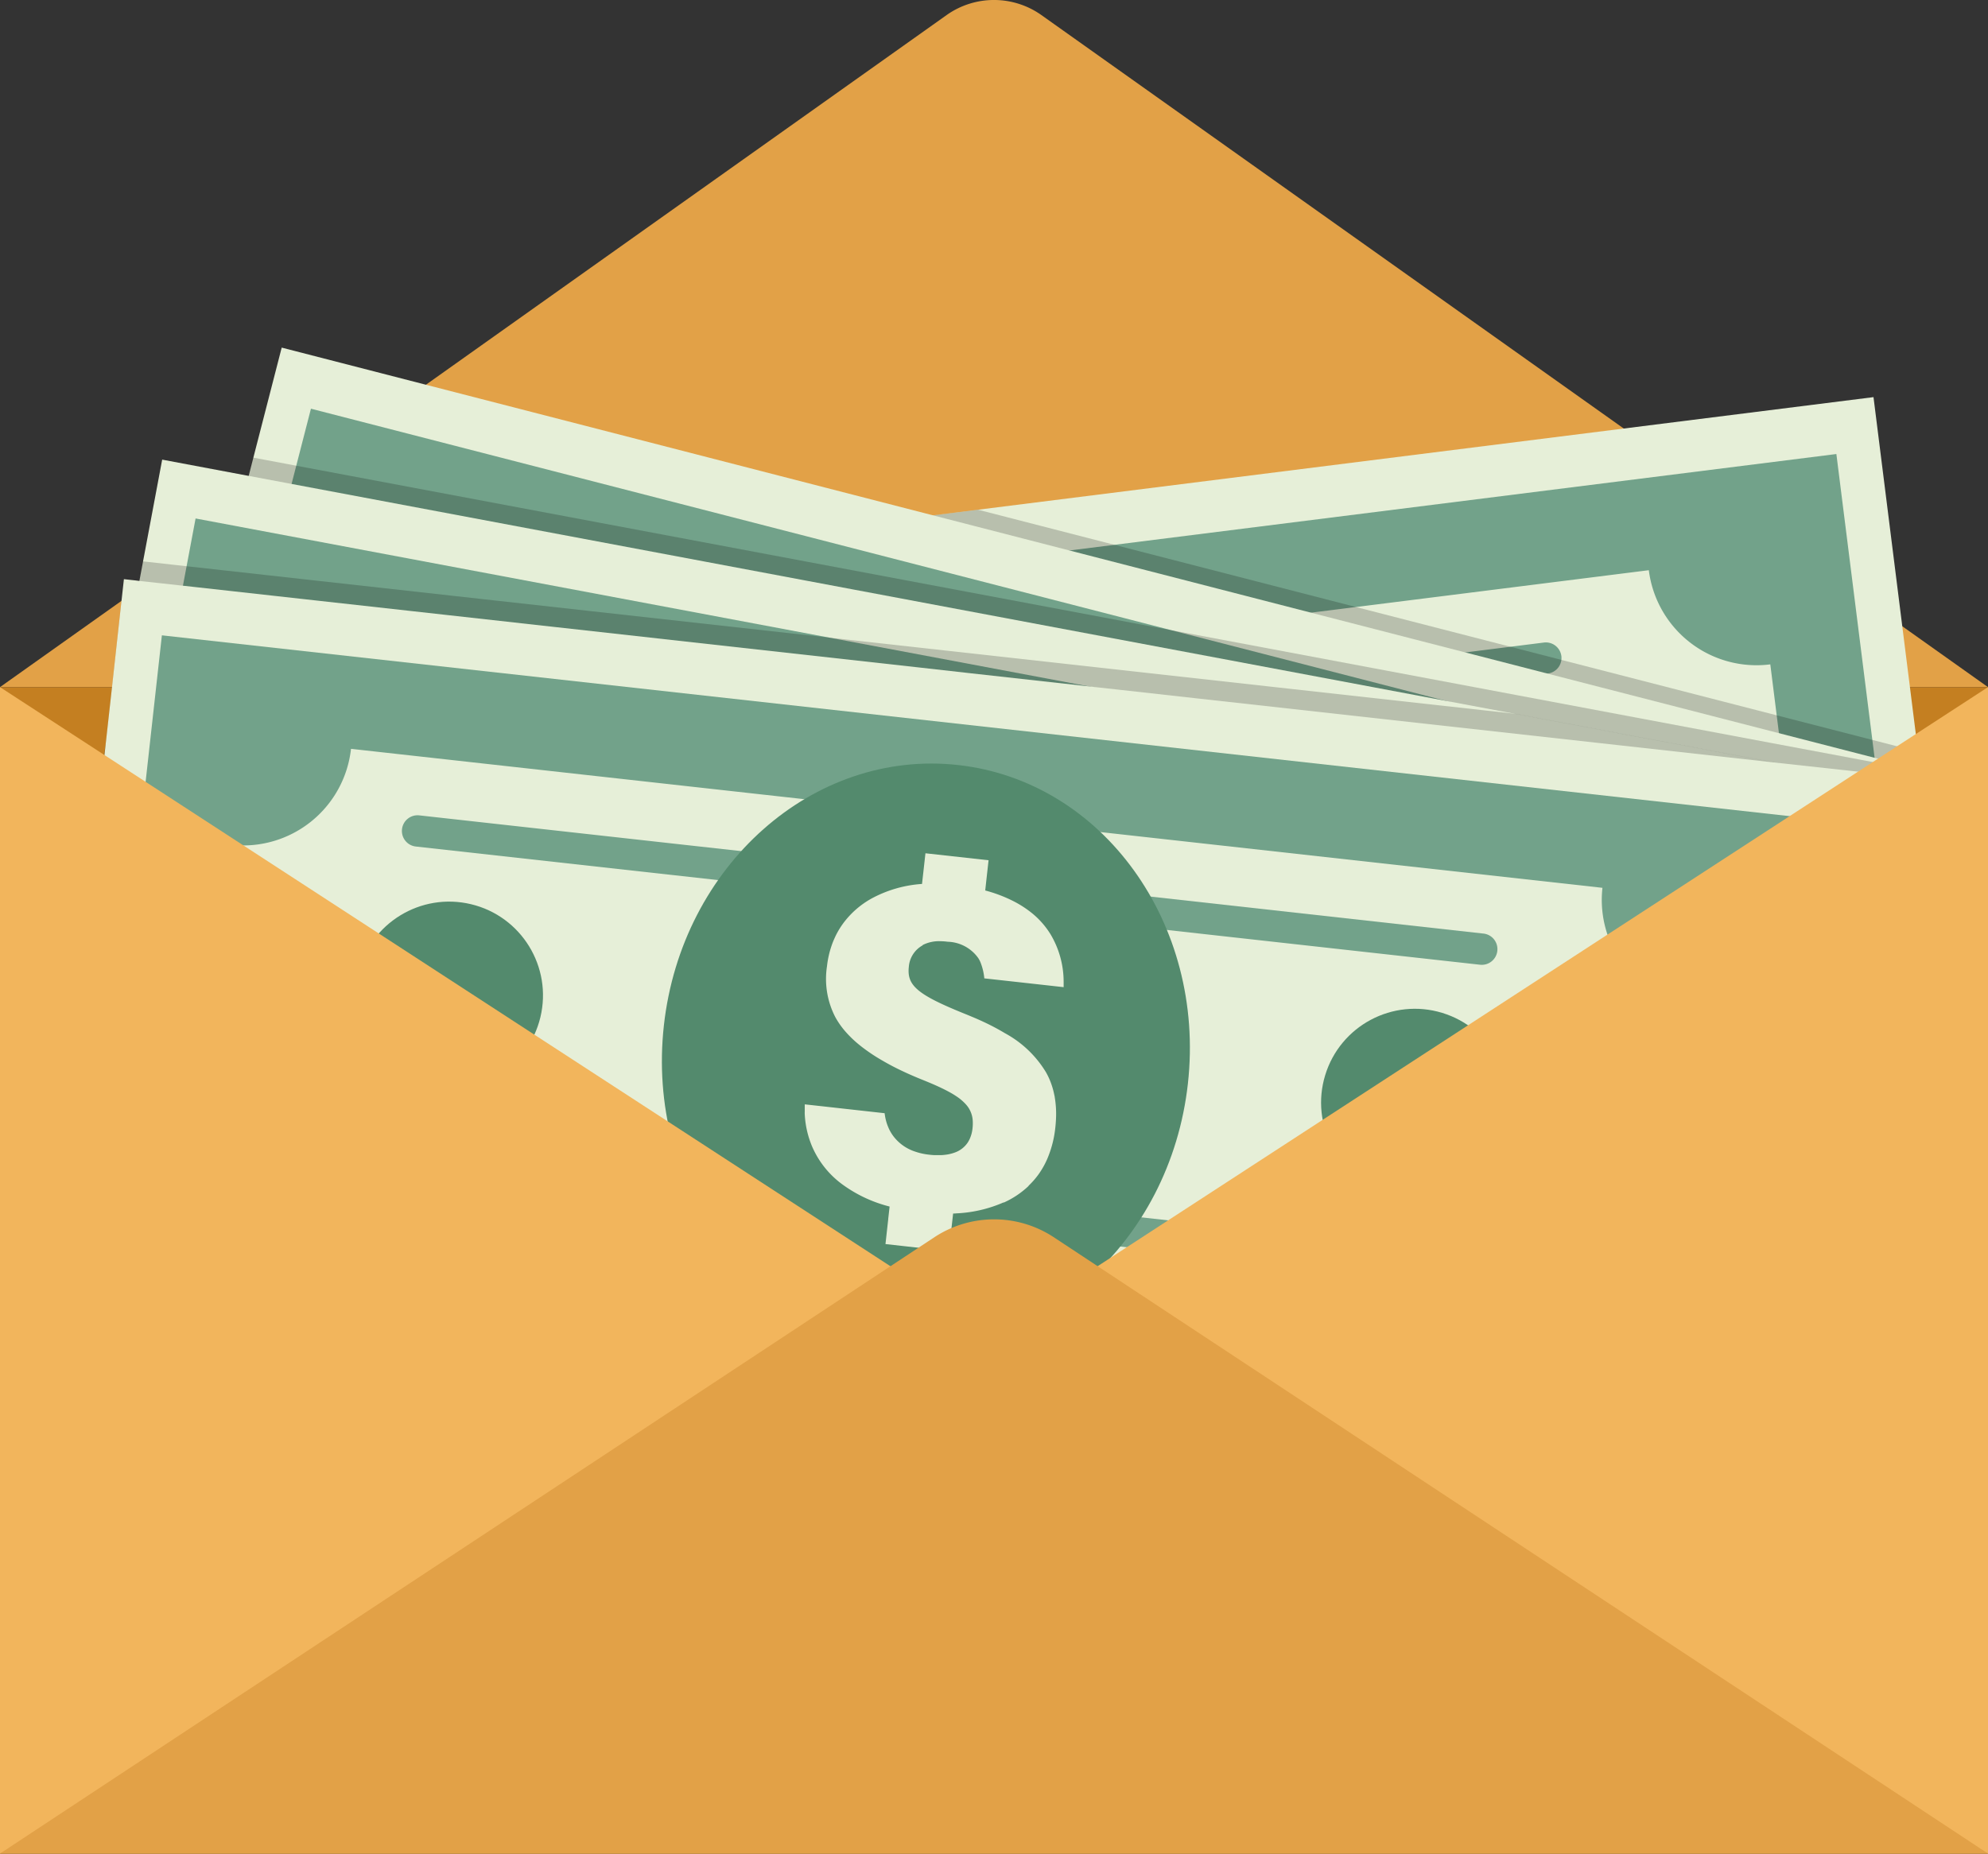 <svg xmlns="http://www.w3.org/2000/svg" width="71.43" height="66.619" viewBox="0 0 71.43 66.619">
  <rect x="0" y="0" width="71.43" height="66.619" fill="#333333" stroke="none"/>
  <g id="offeringbag" transform="translate(0)">
    <path id="Path_109" data-name="Path 109" d="M521.687,289.524l-34.037,24.17h71.43l-34.037-24.17A2.946,2.946,0,0,0,521.687,289.524Z" transform="translate(-487.65 -289)" fill="#e2a147"/>
    <rect id="Rectangle_268" data-name="Rectangle 268" width="71.43" height="41.925" transform="translate(0 24.694)" fill="#c47f21"/>
    <path id="Path_110" data-name="Path 110" d="M660.042,620.627l-4.609.579-32.7,4.113-25,3.143-1.245-9.9-1.714-13.63-.43-3.418,1.354-.171,28.788-3.619,32.172-4.046,1.6,12.74.322,2.568Z" transform="translate(-589.342 -579.406)" fill="#e6efd8"/>
    <rect id="Rectangle_269" data-name="Rectangle 269" width="23.438" height="59.651" transform="translate(65.982 16.317) rotate(82.83)" fill="#72a28a"/>
    <path id="Path_111" data-name="Path 111" d="M770.083,726.41,725.2,732.055a3.9,3.9,0,0,1-3.385,4.357l1.127,8.957a3.9,3.9,0,0,1,4.357,3.385l44.888-5.644a3.9,3.9,0,0,1,3.385-4.359l-1.124-8.957A3.9,3.9,0,0,1,770.083,726.41Z" transform="translate(-710.84 -705.918)" fill="#e6efd8"/>
    <path id="Path_112" data-name="Path 112" d="M885.27,782.936l-38.171,4.8a.562.562,0,0,1-.627-.487h0a.562.562,0,0,1,.489-.627l38.171-4.8a.562.562,0,0,1,.627.487h0A.562.562,0,0,1,885.27,782.936Z" transform="translate(-829.658 -758.73)" fill="#72a28a"/>
    <path id="Path_113" data-name="Path 113" d="M915.868,1026.326l-38.17,4.8a.562.562,0,0,1-.627-.487h0a.562.562,0,0,1,.487-.627l38.17-4.8a.562.562,0,0,1,.627.487h0A.562.562,0,0,1,915.868,1026.326Z" transform="translate(-858.823 -990.718)" fill="#72a28a"/>
    <ellipse id="Ellipse_74" data-name="Ellipse 74" cx="9.509" cy="10.508" rx="9.509" ry="10.508" transform="translate(26.429 22.508) rotate(-7.17)" fill="#538a6d"/>
    <circle id="Ellipse_75" data-name="Ellipse 75" cx="3.369" cy="3.369" r="3.369" transform="translate(15.09 33.928) rotate(-45)" fill="#538a6d"/>
    <ellipse id="Ellipse_76" data-name="Ellipse 76" cx="3.369" cy="3.369" rx="3.369" ry="3.369" transform="translate(50.359 27.201) rotate(-15.19)" fill="#538a6d"/>
    <path id="Path_114" data-name="Path 114" d="M1769.874,878.774h0a.348.348,0,0,1-.388-.3l-.29-2.31a.348.348,0,0,1,.3-.387h0a.348.348,0,0,1,.387.3l.291,2.31A.349.349,0,0,1,1769.874,878.774Z" transform="translate(-1709.155 -848.284)" fill="#538a6d"/>
    <path id="Path_115" data-name="Path 115" d="M1801.344,874.814h0a.348.348,0,0,1-.387-.3l-.291-2.31a.348.348,0,0,1,.3-.387h0a.348.348,0,0,1,.387.3l.29,2.31A.348.348,0,0,1,1801.344,874.814Z" transform="translate(-1739.15 -844.509)" fill="#538a6d"/>
    <path id="Path_116" data-name="Path 116" d="M1196.506,824.623v0a3.23,3.23,0,0,0-.786-1.872,5.139,5.139,0,0,0-3.071-1.328l-.281-.044c-1.823-.273-2.246-.51-2.329-1.171a.96.96,0,0,1,.3-.86,1.428,1.428,0,0,1,.8-.319,1.382,1.382,0,0,1,1.3.358,1.845,1.845,0,0,1,.335.611l2.841-.357c-.015-.066-.03-.132-.047-.2a3.155,3.155,0,0,0-1.579-2.074h0c-.044-.023-.088-.047-.133-.067a3.744,3.744,0,0,0-.733-.254,5.059,5.059,0,0,0-1.052-.134,7.658,7.658,0,0,0-1.184.062l-.06.008a5.725,5.725,0,0,0-1.019.23l-.036.011a4.422,4.422,0,0,0-1.553.868h0a3.18,3.18,0,0,0-.86,1.2,2.989,2.989,0,0,0-.2.837,3.4,3.4,0,0,0,.012.769,2.991,2.991,0,0,0,.721,1.708c.63.695,1.74,1.187,3.645,1.471a4.026,4.026,0,0,1,1.663.487,1.033,1.033,0,0,1,.431.782,1.233,1.233,0,0,1-.009.389c-.082.418-.426.784-1.292.893a1.648,1.648,0,0,1-1.848-.952c-.019-.041-.036-.084-.052-.127l-2.863.361a3.314,3.314,0,0,0,1.978,2.469h0a4.859,4.859,0,0,0,1.84.375,7.42,7.42,0,0,0,1.13-.06,7.842,7.842,0,0,0,1.149-.229h0a4.9,4.9,0,0,0,1.687-.818h0a3.013,3.013,0,0,0,1.146-1.862A3.839,3.839,0,0,0,1196.506,824.623Zm-4.445-7.711-.054-.429-.082-.653-2.264.285.082.652.057.446.08.638,2.264-.285Zm1.653,12.07-.065-.518-.076-.6-.066-.526-2.279.286.066.526.075.6.065.515.105.835,2.278-.287Z" transform="translate(-1154.361 -791.149)" fill="#e6efd8"/>
    <path id="Path_117" data-name="Path 117" d="M603.152,688.972l-.6,2.33-1.067,4.146-1.579,6.135-.5,1.938-3.025,11.753-.606-.156-.888-.229-.1-.026-1.081-.278-8.265-2.128-6.791-1.748-9.906-2.55-2.041-.526-3.964-1.021-.93-.239-3.7-.954-4.981-1.282-3.805-.98-1.078-.278-3.2-.825L542.1,701.3l-.665-.171-.977-.251-4.574-1.178-.324-.083.586-2.276,2.6-10.093.448-1.737.443-1.724.033-.128,28.788-3.62,4.894,1.26,8.686,2.237,5.548,1.428,1.832.472.292.075,7.44,1.916,3.44.885,1.642.423Z" transform="translate(-533.315 -661.72)" opacity="0.2"/>
    <path id="Path_118" data-name="Path 118" d="M626.542,571.418l-6.771,26.3-.606-.156-.888-.229-.1-.026-1.08-.278-8.265-2.128-6.791-1.748-9.906-2.55-6.005-1.546-4.635-1.193-9.864-2.54-3.2-.824-3.6-.927-5.551-1.429-.324-.084.586-2.275,3.046-11.83.443-1.724.468-1.821.166-.645.412-1.6.07-.27.4-1.536.168-.654,1.017-3.949,5.185,1.335L613.1,567.957Z" transform="translate(-555.61 -543.263)" fill="#e6efd8"/>
    <rect id="Rectangle_270" data-name="Rectangle 270" width="23.438" height="59.651" transform="translate(68.939 29.563) rotate(104.44)" fill="#72a28a"/>
    <path id="Path_119" data-name="Path 119" d="M758.818,720.5,715,709.22a3.9,3.9,0,0,1-4.752,2.806L708,720.769a3.9,3.9,0,0,1,2.806,4.752L754.621,736.8A3.9,3.9,0,0,1,759.373,734l2.251-8.743a3.9,3.9,0,0,1-2.806-4.754Z" transform="translate(-697.677 -689.533)" fill="#e6efd8"/>
    <path id="Path_120" data-name="Path 120" d="M924.9,777.529l-37.256-9.591a.562.562,0,0,1-.4-.684h0a.562.562,0,0,1,.684-.4l37.256,9.591a.562.562,0,0,1,.4.683h0A.562.562,0,0,1,924.9,777.529Z" transform="translate(-868.504 -744.447)" fill="#72a28a"/>
    <path id="Path_121" data-name="Path 121" d="M863.741,1015.109l-37.256-9.59a.562.562,0,0,1-.4-.684h0a.562.562,0,0,1,.684-.4l37.256,9.592a.563.563,0,0,1,.4.684h0A.562.562,0,0,1,863.741,1015.109Z" transform="translate(-810.209 -970.897)" fill="#72a28a"/>
    <ellipse id="Ellipse_77" data-name="Ellipse 77" cx="10.508" cy="9.509" rx="10.508" ry="9.509" transform="translate(24.65 41.116) rotate(-75.56)" fill="#538a6d"/>
    <circle id="Ellipse_78" data-name="Ellipse 78" cx="3.369" cy="3.369" r="3.369" transform="translate(14.807 28.955) rotate(-45)" fill="#538a6d"/>
    <ellipse id="Ellipse_79" data-name="Ellipse 79" cx="3.369" cy="3.369" rx="3.369" ry="3.369" transform="matrix(0.136, -0.991, 0.991, 0.136, 49.582, 40.537)" fill="#538a6d"/>
    <path id="Path_122" data-name="Path 122" d="M1738.142,1100.261h0a.348.348,0,0,1-.249-.422l.58-2.255a.348.348,0,0,1,.422-.25h0a.349.349,0,0,1,.25.422l-.58,2.254A.348.348,0,0,1,1738.142,1100.261Z" transform="translate(-1679.311 -1059.456)" fill="#538a6d"/>
    <path id="Path_123" data-name="Path 123" d="M1768.862,1108.158h0a.347.347,0,0,1-.249-.422l.581-2.255a.348.348,0,0,1,.422-.249h0a.348.348,0,0,1,.249.422l-.58,2.255A.348.348,0,0,1,1768.862,1108.158Z" transform="translate(-1708.591 -1066.983)" fill="#538a6d"/>
    <path id="Path_124" data-name="Path 124" d="M1172.237,854.9a3,3,0,0,0-.7-1.557h0c-.032-.038-.064-.075-.1-.111a3.754,3.754,0,0,0-.588-.507,4.724,4.724,0,0,0-.557-.336q-.177-.091-.372-.175a7.6,7.6,0,0,0-1.124-.375l-.059-.015a5.7,5.7,0,0,0-1.031-.162l-.037,0a4.813,4.813,0,0,0-1.02.047c-.059.009-.119.02-.177.032a3.847,3.847,0,0,0-.567.157h0a3.187,3.187,0,0,0-1.24.8c-.032.033-.062.067-.094.1-.012.013-.023.026-.034.04a3.032,3.032,0,0,0-.368.554l0,.007c-.011.022-.022.044-.032.066a3.18,3.18,0,0,0-.173.43c-.024.073-.047.148-.066.224-.03.118-.056.234-.075.349a3.5,3.5,0,0,0-.047.417,2.744,2.744,0,0,0,.047.667,2.647,2.647,0,0,0,.112.4l.007.019q.038.1.088.205a3.165,3.165,0,0,0,.319.533l.025.034a7.963,7.963,0,0,0,2.415,1.939,4.767,4.767,0,0,1,1.276.942,1.444,1.444,0,0,1,.094.124,1.033,1.033,0,0,1,.112.885,1.378,1.378,0,0,1-.055.17,1.06,1.06,0,0,1-.1.187c-.23.359-.684.573-1.53.355l-.072-.02a1.968,1.968,0,0,1-.777-.412,1.563,1.563,0,0,1-.519-1.135v-.137l-2.172-.561-.626-.161a3.637,3.637,0,0,0-.026,1.153,3.3,3.3,0,0,0,.956,1.874h0a4.952,4.952,0,0,0,1.572,1.028c.143.061.293.119.449.172.2.069.405.132.623.187a7.717,7.717,0,0,0,1.152.21,5.48,5.48,0,0,0,1.136,0,.12.12,0,0,0,.036,0,3.969,3.969,0,0,0,.7-.141h0a3.013,3.013,0,0,0,1.751-1.309,3.806,3.806,0,0,0,.451-1.071v0a3.24,3.24,0,0,0-.042-2.03,3.96,3.96,0,0,0-1.308-1.64,9.041,9.041,0,0,0-.791-.562c-.086-.055-.175-.11-.267-.164s-.163-.1-.247-.145c-.319-.185-.586-.348-.808-.495-.581-.386-.855-.666-.937-.958a.918.918,0,0,1,.012-.494,1.058,1.058,0,0,1,.047-.141.959.959,0,0,1,.328-.433.89.89,0,0,1,.218-.115l.037-.013a1.464,1.464,0,0,1,.823.011,2.4,2.4,0,0,1,.357.12,1.4,1.4,0,0,1,.524.365,1.056,1.056,0,0,1,.192.324,1.871,1.871,0,0,1,.087.691l2.406.619.165.043.2.052v-.014c.01-.062.019-.123.026-.187A3.674,3.674,0,0,0,1172.237,854.9Zm-2.467-3.851-1.788-.46-.164.637-.112.434-.06.231-.063.246-.038.146.7.18,1.509.389.141-.538.026-.1.108-.419.117-.454.047-.183Zm-4.451,10.852-.115-.03-.133.515-.15.584-.13.5-.034.134h0l-.175.678.76.2,1.464.378.21-.816.13-.505.15-.582.132-.513Z" transform="translate(-1130.75 -824.28)" fill="#e6efd8"/>
    <path id="Path_125" data-name="Path 125" d="M572.041,651.043l-.125.661-.193,1.028-1.289,6.855-.192,1.019-.132.7-.584,3.105-.132.7-2.012,10.7-.19,1.009-.122.649,0,.02-.029.155-.016.085-3.187-.6-.269-.051-8.619-1.62-6.288-1.182-.55-.1-8.886-1.671-31.178-5.862-.364-.068-.052-.01-1.137-.214-.077-.015-.053-.01-.234-.044-.053-.01-.673-.126-.1-.019,1.935-10.293.132-.7.584-3.105.132-.7.191-1.016.379-2.017.128-.681.516-2.744.076-.408.1.012.008-.041.122-.649.689-3.665,3.1.583.168-.654,1.252.235.3.057.44.082,30.974,5.824,7.279,1.368,3.623.681,1.529.288,8.619,1.621,3.4.638.287.054Z" transform="translate(-504.473 -623.604)" opacity="0.2"/>
    <path id="Path_126" data-name="Path 126" d="M571.581,653.154l-.195,1.034-1.544,8.211-.192,1.019-.715,3.807-1.889,10.048-.313,1.664-.032.169-.09.48-.008.041-.041.219-2.907-.547-.549-.1-8.618-1.621-15.174-2.852-.549-.1h0l-31.23-5.872-.364-.068-1.19-.224-.077-.014-.286-.054-.776-.146.125-.662,1.811-9.632.715-3.806.192-1.019.639-3.4.661-3.513.058-.309.008-.041.122-.649.689-3.665,3.1.583,1.4.263.155.029,38.84,7.3,2.606.49,2.546.478,8.62,1.621.55.1,2.845.535.287.054.076.014.594.111Z" transform="translate(-504.035 -625.034)" fill="#e6efd8"/>
    <rect id="Rectangle_271" data-name="Rectangle 271" width="23.438" height="59.651" transform="translate(65.651 29.657) rotate(100.65)" fill="#72a28a"/>
    <path id="Path_127" data-name="Path 127" d="M693.627,792.85l-44.462-8.36a3.9,3.9,0,0,1-4.556,3.116l-1.668,8.873a3.9,3.9,0,0,1,3.114,4.556l44.462,8.359a3.9,3.9,0,0,1,4.556-3.115l1.668-8.873A3.9,3.9,0,0,1,693.627,792.85Z" transform="translate(-635.665 -761.277)" fill="#e6efd8"/>
    <path id="Path_128" data-name="Path 128" d="M848.27,847.453l-37.809-7.106a.562.562,0,0,1-.448-.656h0a.562.562,0,0,1,.656-.448l37.807,7.108a.562.562,0,0,1,.448.656h0A.562.562,0,0,1,848.27,847.453Z" transform="translate(-794.901 -813.455)" fill="#72a28a"/>
    <path id="Path_129" data-name="Path 129" d="M802.949,1088.456l-37.809-7.11a.562.562,0,0,1-.448-.656h0a.562.562,0,0,1,.656-.448l37.807,7.108a.562.562,0,0,1,.448.656h0A.562.562,0,0,1,802.949,1088.456Z" transform="translate(-751.704 -1043.164)" fill="#72a28a"/>
    <ellipse id="Ellipse_80" data-name="Ellipse 80" cx="10.508" cy="9.509" rx="10.508" ry="9.509" transform="translate(22.22 44.111) rotate(-79.35)" fill="#538a6d"/>
    <ellipse id="Ellipse_81" data-name="Ellipse 81" cx="3.369" cy="3.369" rx="3.369" ry="3.369" transform="translate(12.982 28.944)" fill="#538a6d"/>
    <ellipse id="Ellipse_82" data-name="Ellipse 82" cx="3.369" cy="3.369" rx="3.369" ry="3.369" transform="matrix(0.182, -0.983, 0.983, 0.182, 46.736, 41.464)" fill="#538a6d"/>
    <path id="Path_130" data-name="Path 130" d="M1683.819,1115.2h0a.348.348,0,0,1-.277-.4l.43-2.288a.348.348,0,0,1,.4-.277h0a.348.348,0,0,1,.277.4l-.43,2.288A.347.347,0,0,1,1683.819,1115.2Z" transform="translate(-1627.511 -1073.658)" fill="#538a6d"/>
    <path id="Path_131" data-name="Path 131" d="M1714.989,1121.061h0a.348.348,0,0,1-.277-.4l.43-2.287a.348.348,0,0,1,.405-.277h0a.347.347,0,0,1,.276.4l-.43,2.288A.347.347,0,0,1,1714.989,1121.061Z" transform="translate(-1657.221 -1079.245)" fill="#538a6d"/>
    <path id="Path_132" data-name="Path 132" d="M1107.418,910.409l-.344-.089c-.035.013-.072.025-.111.036l.011-.062.081-.428.1-.521-2.257-.424-.012.062-.086.459-.028.148-.025.132-.059.314-.094.511-.15.8-.006.028.069.013.314.059.364.068,1.51.284.08-.422.008-.041.068-.362.088-.474.008-.039q.148,0,.292,0c.111,0,.221-.006.328-.013Zm-.469-12.925-.026,0-.009.045-.113.6-.011.056-.007.041-.064.343-.119.632,2.243.422.122-.647.079-.425.014-.071.008-.042.1-.534Zm4.572,4.517a.183.183,0,0,0,0-.042,3.388,3.388,0,0,0-.067-.48,3.06,3.06,0,0,0-.212-.639l-.021-.044a3.019,3.019,0,0,0-.562-.8h0c-.034-.036-.069-.07-.1-.1a3.8,3.8,0,0,0-.62-.466,4.839,4.839,0,0,0-.677-.341c-.094-.037-.187-.074-.284-.108a7.645,7.645,0,0,0-1.145-.3l-.06-.01a5.709,5.709,0,0,0-1.041-.094h-.037c-.116,0-.231.006-.345.014a4.3,4.3,0,0,0-1.4.337h0a3.187,3.187,0,0,0-1.184.876q-.064.077-.124.159l-.028.039a3.018,3.018,0,0,0-.3.536,3.274,3.274,0,0,0-.171.5l-.01.041c-.016.064-.03.129-.042.2a3.691,3.691,0,0,0-.069.865h0a2.7,2.7,0,0,0,.087.571,2.621,2.621,0,0,0,.146.41,4.207,4.207,0,0,0,1.524,1.653,11.823,11.823,0,0,0,1.495.863,4.044,4.044,0,0,1,1.432.97l0,0a.947.947,0,0,1,.2.6,1.519,1.519,0,0,1-.029.281,1.234,1.234,0,0,1-.123.36l0,.008a.9.9,0,0,1-.381.375.827.827,0,0,1-.078.036,1.142,1.142,0,0,1-.148.05h0a2.068,2.068,0,0,1-.894,0,1.808,1.808,0,0,1-1.166-.671,1.523,1.523,0,0,1-.213-.4c-.016-.047-.03-.094-.043-.141a1.869,1.869,0,0,1-.047-.26c-.005-.047-.008-.09-.01-.136l-.733-.138-.339-.064-1.765-.332a3.8,3.8,0,0,0-.017.656,3.232,3.232,0,0,0,.737,1.88l.038.047a3.6,3.6,0,0,0,.37.375h0a4.034,4.034,0,0,0,.32.253,5.216,5.216,0,0,0,1.317.668,7.35,7.35,0,0,0,1.045.281l.047.009c.066.012.132.024.2.035.133.022.264.04.394.056h0q.291.033.57.043.148,0,.292,0c.112,0,.222-.006.328-.013a4.416,4.416,0,0,0,1.233-.253h0a3.023,3.023,0,0,0,1.537-1.212c.044-.068.084-.137.123-.21a3.37,3.37,0,0,0,.209-.469c.009-.023.016-.047.024-.069.032-.094.062-.194.088-.3.018-.071.035-.141.05-.217l.009-.047v0a3.257,3.257,0,0,0-.176-2.022q-.037-.08-.079-.158a3.949,3.949,0,0,0-1.135-1.247l-.067-.05a8.731,8.731,0,0,0-1.031-.641l-.205-.108c-.075-.039-.152-.077-.231-.116l-.024-.012c-.394-.195-.712-.363-.967-.515l-.1-.063c-.727-.453-.877-.772-.787-1.249.006-.031.013-.062.022-.094q0-.021.012-.041a.1.1,0,0,1,.009-.03,1.015,1.015,0,0,1,.148-.281.88.88,0,0,1,.355-.281,1.006,1.006,0,0,1,.1-.038,1.188,1.188,0,0,1,.254-.051,1.848,1.848,0,0,1,.5.031,2.351,2.351,0,0,1,.412.114l.052.021a1.5,1.5,0,0,1,.255.134,1.126,1.126,0,0,1,.333.336,1.166,1.166,0,0,1,.072.129,1.2,1.2,0,0,1,.071.2c0,.014.007.029.01.043a2.5,2.5,0,0,1,.052.44l1.808.341.351.066.656.123c.006-.067.011-.134.015-.2A3.992,3.992,0,0,0,1111.521,902Z" transform="translate(-1073.127 -868.974)" fill="#e6efd8"/>
    <path id="Path_133" data-name="Path 133" d="M585.657,727.584l-.111,1-.892,8.026-.154,1.382-.8,7.2-.937,8.444-.29-.032-.89-.1-.1-.012-1.109-.123-2.122-.236-8.909-.99-48.918-5.435.408-3.672v-.014l.073-.657v-.014l1.084-9.754.153-1.382.392-3.525.153-1.38.215-1.934.009-.083.3-2.734.041-.368.007-.058.524-.673.1.012.008-.041.122-.649,1.055.117.516.058,1.344.149,1.583.176,6.721.747,13.5,1.5h0l.112.013,3.964.44,7.7.855,4.125.458,7.51.834,1.208.134,8.62,1.621.55.1,2.845.535Z" transform="translate(-518.885 -699.608)" opacity="0.2"/>
    <path id="Path_134" data-name="Path 134" d="M584.179,740.164l-.027.244v.014l-.109.983-.777,7-.154,1.382-.392,3.526-.154,1.382-.6,5.4-.712,6.411-.033.3-.039.356-.939-.1-.37-.041-2.948-.328-.187-.021-57.976-6.441.078-.7.408-3.672v-.015l.073-.657v-.014l1.084-9.754.153-1.382.392-3.525.153-1.38.215-1.934.009-.082.3-2.735.041-.368.007-.058.08-.722.29.032.155.017.1.012.266.03.06.006.044.005.37.041.832.092.37.041,1.3.144,1.583.176,6.169.685,3.515.391.461.051,13.1,1.456,1.779.2,3.976.441h0l.185.021.387.043.742.082,2.878.32,15.13,1.68,5.3.589.188.021Z" transform="translate(-517.303 -712.419)" fill="#e6efd8"/>
    <rect id="Rectangle_272" data-name="Rectangle 272" width="23.438" height="59.651" transform="translate(65.103 29.42) rotate(96.34)" fill="#72a28a"/>
    <path id="Path_135" data-name="Path 135" d="M693.9,868.455l-44.965-4.995a3.9,3.9,0,0,1-4.31,3.448l-1,8.973a3.9,3.9,0,0,1,3.448,4.31l44.964,4.995a3.9,3.9,0,0,1,4.31-3.448l1-8.973a3.9,3.9,0,0,1-3.447-4.31Z" transform="translate(-636.323 -836.548)" fill="#e6efd8"/>
    <path id="Path_136" data-name="Path 136" d="M834.723,919.865l-38.236-4.248a.562.562,0,0,1-.5-.62h0a.562.562,0,0,1,.62-.5l38.236,4.248a.562.562,0,0,1,.5.62h0A.562.562,0,0,1,834.723,919.865Z" transform="translate(-781.543 -885.194)" fill="#72a28a"/>
    <path id="Path_137" data-name="Path 137" d="M807.664,1163.712l-38.236-4.248a.562.562,0,0,1-.495-.618h0a.562.562,0,0,1,.62-.5l38.236,4.248a.562.562,0,0,1,.5.62h0A.562.562,0,0,1,807.664,1163.712Z" transform="translate(-755.753 -1117.619)" fill="#72a28a"/>
    <ellipse id="Ellipse_83" data-name="Ellipse 83" cx="10.467" cy="9.472" rx="10.467" ry="9.472" transform="translate(22.698 47.254) rotate(-83.66)" fill="#538a6d"/>
    <ellipse id="Ellipse_84" data-name="Ellipse 84" cx="3.369" cy="3.369" rx="3.369" ry="3.369" transform="translate(12.079 38.263) rotate(-76.52)" fill="#538a6d"/>
    <ellipse id="Ellipse_85" data-name="Ellipse 85" cx="3.369" cy="3.369" rx="3.369" ry="3.369" transform="translate(46.631 41.862) rotate(-73.02)" fill="#538a6d"/>
    <path id="Path_138" data-name="Path 138" d="M1691.2,1123.8h0a.348.348,0,0,1-.306-.383l.257-2.314a.348.348,0,0,1,.383-.307h0a.348.348,0,0,1,.306.383l-.257,2.314A.348.348,0,0,1,1691.2,1123.8Z" transform="translate(-1634.526 -1081.827)" fill="#538a6d"/>
    <path id="Path_139" data-name="Path 139" d="M1722.725,1127.3h0a.348.348,0,0,1-.306-.383l.257-2.314a.348.348,0,0,1,.383-.306h0a.348.348,0,0,1,.306.383l-.257,2.313A.347.347,0,0,1,1722.725,1127.3Z" transform="translate(-1664.57 -1085.165)" fill="#538a6d"/>
    <path id="Path_140" data-name="Path 140" d="M1109.59,954.9l-.068.363-.008.041-1.555-.173-.035.312v.014l-.014.122-.009.078h0l-.067.6-.05.449v.014l-.006.053-.038.341-.055.5,2.282.254.019-.171.06-.547v-.014l.011-.1.058-.519,0-.031.062-.566,1.764.2h0a3.2,3.2,0,0,0,.876-.585l.012-.012Zm-.336-11.316-.133-.015-.073.654h0l-.05.446-.034.3-.037.337.252.028.645.072,1.372.152.036-.324.029-.253.008-.077.047-.43h0l.073-.654Zm-.231,3.282a1.291,1.291,0,0,1,.643-.136,1.953,1.953,0,0,1,.208.013l.047.006a1.393,1.393,0,0,1,1.1.591l.031.052c.016.03.031.059.043.089a2.054,2.054,0,0,1,.141.584l.958.106.3.033,1.053.117.539.06v-.2a3.332,3.332,0,0,0-.474-1.706l-.01-.016a3.011,3.011,0,0,0-.566-.664h0c-.037-.032-.074-.064-.113-.094a3.809,3.809,0,0,0-.656-.418,5.106,5.106,0,0,0-.992-.375h0q-.153-.042-.315-.078c-.1-.022-.2-.043-.31-.062q-.258-.047-.539-.076l-.061-.006h0a6.012,6.012,0,0,0-.617-.031h-.012q-.209,0-.412.018h-.037a4.438,4.438,0,0,0-1.712.482h0a3.182,3.182,0,0,0-1.116.962l-.018.026h0a2.858,2.858,0,0,0-.275.488q-.056.122-.1.251a3.429,3.429,0,0,0-.168.75,2.983,2.983,0,0,0,.3,1.827,2.937,2.937,0,0,0,.367.522,4.025,4.025,0,0,0,.527.5l.023.019a6.351,6.351,0,0,0,.767.515q.191.112.4.221.492.254,1.11.5c.27.109.5.21.7.309.089.044.172.088.249.131s.148.088.212.131h0a1.756,1.756,0,0,1,.339.29.947.947,0,0,1,.243.585,1.542,1.542,0,0,1-.008.277,1.239,1.239,0,0,1-.1.375,1.018,1.018,0,0,1-.062.115l-.008.013a.932.932,0,0,1-.466.362l-.018.006c-.029.011-.061.021-.094.03l-.089.022a1.871,1.871,0,0,1-.3.036c-.064,0-.131,0-.2,0h0c-.072,0-.148-.008-.227-.017a2.328,2.328,0,0,1-.413-.083c-.039-.012-.079-.025-.116-.038a1.6,1.6,0,0,1-.732-.519,1.473,1.473,0,0,1-.113-.167,1.421,1.421,0,0,1-.085-.169s0-.01-.006-.015a1.71,1.71,0,0,1-.109-.367c-.008-.047-.015-.089-.021-.135l-.027,0-1.881-.209-.323-.036-.619-.068h-.019c0,.086,0,.172,0,.257v.014a.6.6,0,0,0,0,.077,3.415,3.415,0,0,0,.238,1.1l.006.016a3.315,3.315,0,0,0,1.1,1.405h0a4.917,4.917,0,0,0,1.7.8,7.5,7.5,0,0,0,1.112.205,7.732,7.732,0,0,0,1.171.047c.036,0,.072,0,.107-.005a4.779,4.779,0,0,0,1.723-.4h0a3.2,3.2,0,0,0,.877-.585l.012-.012a2.921,2.921,0,0,0,.35-.4,3.046,3.046,0,0,0,.31-.543l.023-.054.005-.013a3.862,3.862,0,0,0,.267-1.056v0q.02-.176.027-.344a3.611,3.611,0,0,0-.047-.777c0-.022-.008-.044-.013-.066a2.708,2.708,0,0,0-.094-.356,2.582,2.582,0,0,0-.094-.243q-.049-.11-.109-.217a3.876,3.876,0,0,0-1.472-1.406,8.24,8.24,0,0,0-.778-.412q-.2-.094-.425-.187-.129-.055-.265-.109c-1.575-.637-2-.966-2-1.532a1.324,1.324,0,0,1,.009-.151.962.962,0,0,1,.493-.768Z" transform="translate(-1075.869 -912.904)" fill="#e6efd8"/>
    <path id="Path_141" data-name="Path 141" d="M1250,839.333l35.715,18.692V816.1Z" transform="translate(-1214.285 -791.406)" fill="#f2b55c"/>
    <path id="Path_142" data-name="Path 142" d="M523.365,839.333,487.65,858.025V816.1Z" transform="translate(-487.65 -791.406)" fill="#f2b55c"/>
    <path id="Path_143" data-name="Path 143" d="M521.257,1225.027,487.65,1247.2h71.43l-33.607-22.177A3.9,3.9,0,0,0,521.257,1225.027Z" transform="translate(-487.65 -1180.585)" fill="#e2a147"/>
  </g>
</svg>
